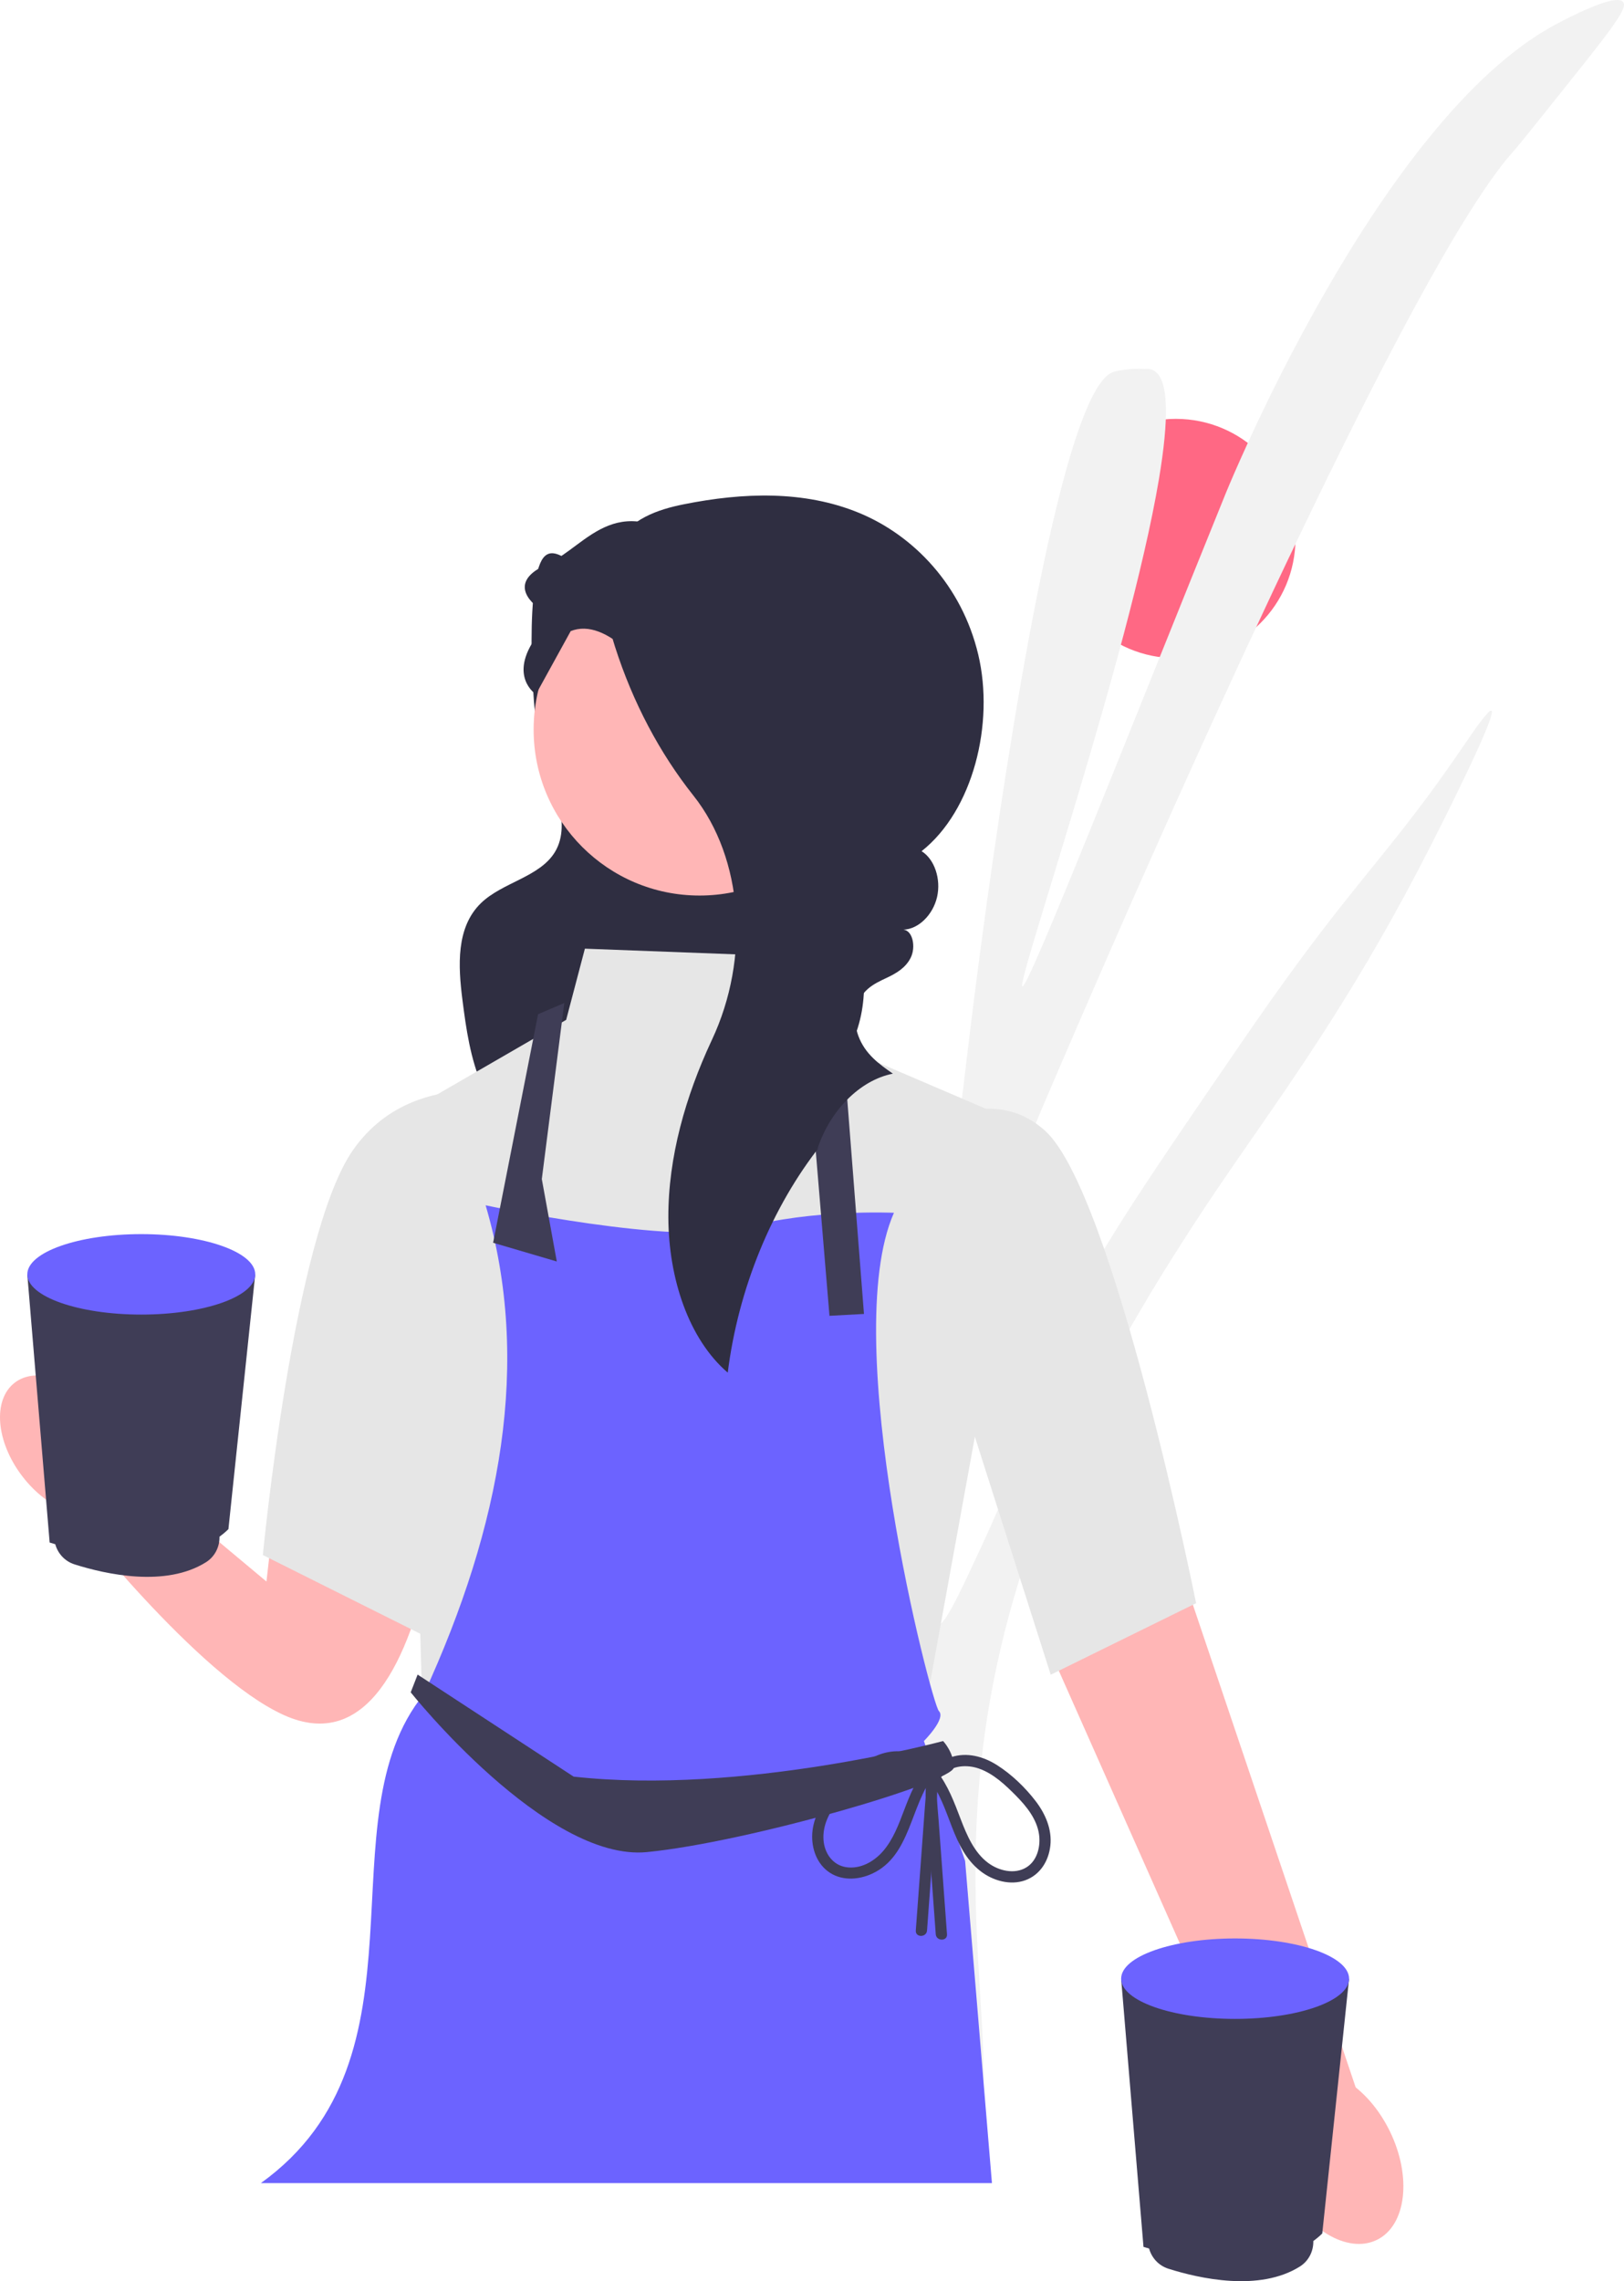 <svg xmlns="http://www.w3.org/2000/svg" width="433.526" height="608.892" viewBox="0 0 433.526 608.892" xmlns:xlink="http://www.w3.org/1999/xlink"><circle cx="313.889" cy="143.739" r="31.937" fill="#ff6884"/><path d="m181.748,577.745c-.12,1.533-.115,2.956.044,4.348l76.752-3.07c.642-1.424,1.179-2.895,1.636-4.415,8.305-27.338-8.923-71.598,7.985-138.921,12.553-49.957,38.126-89.663,50.048-108.16,14.651-22.75,31.439-43.876,50.531-77.316,4.138-7.234,8.382-15.068,12.753-23.606,1.465-2.855,18.343-35.973,16.648-36.915-.794-.434-5.341,6.298-6.881,8.561-13.596,20.015-21.605,28.854-33.015,43.318-6.925,8.77-15.089,19.583-26.489,36.221-29.237,42.623-43.842,63.921-48.6,79.621-1.256,4.193-7.935,26.883-21.095,55.218-6.723,14.458-10.085,21.687-12.098,21.198-5.701-1.403-.447-60.363,21.095-119.949,3.685-10.142,6.48-16.649,11.788-28.953,8.622-20.075,56.643-131.65,92.54-198.723,4.504-8.44,8.831-16.148,12.832-22.91.778-1.274,1.53-2.521,2.259-3.715,5.057-8.229,9.56-14.753,13.352-18.995,2.007-2.255,7.086-8.621,17.268-21.405,4.043-5.081,7-8.85,8.987-11.597.295-.4.564-.799.783-1.145,2.401-3.41,3.061-5.042,2.432-5.871-.902-1.181-4.157-.352-7.699,1.059-.383.145-.79.316-1.172.487-3.846,1.604-7.725,3.649-9.018,4.348-11.866,6.3-23.263,17.191-33.702,30.011-3.876,4.738-7.586,9.728-11.162,14.843-11.509,16.513-21.41,34.387-28.85,49.055-9.116,18.075-14.49,31.314-14.49,31.314-25.005,61.666-52.661,132.164-54.287,131.633-1.784-.576,28.502-88.164,36.452-135.399,2.655-15.823,2.799-27.118-1.605-29.116-.158-.071-.316-.143-.499-.187-.681-.206-1.301-.155-1.636-.116,0,0-4.028-.357-8.205.717-5.202,1.347-10.59,16.192-15.586,36.924-13.009,53.444-23.708,145.894-23.708,145.894-10.697,92.475-29.541,167.721-34.744,167.101-2.888-.351.299-23.6-5.067-61.939-3.768-26.881-6.785-25.932-18.509-74.347-18.607-76.803-27.911-115.192-27.919-115.399.013-1.632.088-4.923-.54-8.316-.665-3.676-2.138-7.501-5.354-9.573-4.891-3.17-12.485-1.417-15.511.62-2.42,1.65-3.573,4.545-3.694,8.64-.678,25.764,39.217,98.79,56.016,198.995,8.366,49.922,12.951,77.159,4.55,113.744-8.311,36.271-24.381,59.803-25.615,76.19h0Z" fill="#f2f2f2"/><path d="m120.801,358.732s-.597,119.078-45.014,99.059c-23.098-10.411-57.191-54.305-57.191-54.305l14.085-13.486,38.453,32.143,7.242-63.926,42.423.515s0-0.0 0-0Z" fill="#ffb6b6"/><path d="m139.485,292.519s-29.427-8.331-45.316,14.55-24,108-24,108l42,21,27.316-143.55Z" fill="#e6e6e6"/><path d="m168.848,158.111c-9.099,2.977-19.821-16.441-24.265-8.528-4.445,7.913-2.57,43.082-.069,51.853,1.243,4.359,3.331,8.502,4.536,12.87,1.205,4.368,1.443,9.202-.887,13.073-4.055,6.736-14.026,8.115-19.768,13.679-6.688,6.481-6.1,16.779-4.949,25.825.992,7.797,2.118,15.685,5.283,23.017,3.165,7.333,8.629,14.16,16.278,17.666,9.739,4.464,21.181,2.925,31.625.782,10.041-2.06,20.059-4.619,29.052-9.138s16.967-11.167,21.261-19.781c5.387-10.806,4.48-23.744.082-35.155-4.399-11.411-12.007-21.563-19.93-31.269-13.344-16.346-27.846-31.892-43.379-46.498" fill="#2f2e41"/><polygon points="299.124 355.835 317.794 426.43 363.066 560.627 339.492 574.014 280.221 440.473 265.242 369.224 299.124 355.835" fill="#ffb6b6"/><polygon points="209.137 255.218 156.137 253.218 151.137 272.218 108.169 297.069 112.637 451.718 245.637 463.718 264.799 358.468 269.637 298.718 213.637 274.718 209.137 255.218" fill="#e6e6e6"/><path d="m236.492,309.014s24.14-23.74,42.484-7.202c18.344,16.538,40.326,126.108,40.326,126.108l-38.81,19.094-44-138h0Z" fill="#e6e6e6"/><path d="m238.637,323.718s-22-1-40,4-69-6-69-6c12.29,41.847,4.117,85.595-16.5,130.5-27.22,33.406,3.354,96.796-43.5,130.5h195.161l-7.161-86-11-32s6-6,4-8-27-99-12-133v-0.0 0Z" fill="#6c63ff"/><polygon points="143.637 270.718 131.637 331.718 148.637 336.718 144.637 314.718 150.637 267.718 143.637 270.718" fill="#3f3d56"/><polygon points="214.637 269.718 221.428 351.218 230.637 350.718 224.637 273.718 214.637 269.718" fill="#3f3d56"/><path d="m251.759,464.718s-53.622,14.5-98.622,9.5l-41.652-27.236-1.848,4.736s36.122,45.283,63.061,42.642,81.939-18.642,81.939-22.642-2.878-7-2.878-7h-0Z" fill="#3f3d56"/><ellipse cx="16.743" cy="385.786" rx="13.588" ry="21.062" transform="translate(-231.055 89.632) rotate(-37.435)" fill="#ffb6b6"/><ellipse cx="356.743" cy="575.786" rx="15.863" ry="24.588" transform="translate(-217.067 215.873) rotate(-26.121)" fill="#ffb6b6"/><circle cx="186.743" cy="194.749" r="44.291" fill="#ffb6b6"/><path d="m198.664,237.138l-.526-14.918s-26.749-61.333-45.786-53.769l-9.287,16.873s-7.522-4.791.147-15.402.651-7.606.651-7.606c0,0-9.645-6.324,1.891-11.557,11.535-5.232,18.994-21.811,41.961-2.627,12.757,10.656,27.018,27.781,37.176,40.902,11.402,14.727,7.218,36.569-9.273,45.224-4.929,2.587-10.598,3.921-16.954,2.881l-0-0Z" fill="#2f2e41"/><path d="m219.209,305.535c-13.196,16.631-22.113,38.389-24.938,60.85-10.414-8.939-15.785-25.103-15.855-41.351s4.674-32.52,11.438-47.066c.068-.145.135-.291.204-.436,10.227-21.821,8.387-48.38-4.944-65.166-8.992-11.323-16.183-24.858-20.956-39.806-2.695-8.439-4.47-18.762-.119-26.743,4.009-7.355,11.664-9.846,18.558-11.223,15.743-3.144,32.021-3.736,46.668,2.28s27.5,19.423,31.875,37.835c4.375,18.412-1.358,41.625-15.127,52.491,3.438,2.1,5.241,7.436,4.134,12.237s-5.014,8.594-8.961,8.7c2.515.297,3.312,4.674,1.942,7.463-1.371,2.79-3.965,4.237-6.403,5.39-3.472,1.642-7.299,3.326-8.235,8.96-.375,2.259-.093,4.557.653,6.565,1.809,4.866,5.578,7.541,9.213,10.068-8.846,1.724-17.031,10.011-20.286,20.538" fill="#2f2e41"/><path d="m247.933,474.857c5.921,7.451,5.966,18.481,13.832,24.602,3.262,2.539,7.95,3.887,11.956,2.412,3.972-1.463,6.22-5.144,6.67-9.234.48-4.354-1.327-8.492-3.927-11.888-2.808-3.667-6.419-7.141-10.327-9.619-3.621-2.296-8.026-3.499-12.214-2.115-4.22,1.395-6.716,4.815-6.825,9.251-.076,3.096.362,6.247.589,9.333l.692,9.398,1.42,19.29c.141,1.914,3.142,1.929,3,0l-2.22-30.171c-.176-2.385-.449-4.787-.483-7.18-.027-1.935.297-3.839,1.704-5.261,2.464-2.489,6.356-2.707,9.504-1.616,3.902,1.353,7.121,4.42,9.967,7.304,2.77,2.806,5.488,6.186,6.089,10.208.479,3.203-.436,7.054-3.346,8.855-3.191,1.976-7.438.92-10.275-1.211-3.712-2.789-5.657-7.406-7.27-11.607-1.734-4.516-3.371-9.045-6.414-12.874-1.201-1.511-3.311.624-2.121,2.121h0l-0-0.0 0.0 0-0.0 0Z" fill="#3f3d56"/><path d="m247.219,471.735c-2.683,3.377-4.291,7.297-5.813,11.296-1.474,3.873-2.956,7.963-5.722,11.132-2.404,2.755-6.023,4.792-9.792,4.225-3.635-.547-5.808-3.769-6.057-7.268-.276-3.885,1.538-7.424,3.967-10.344,2.627-3.159,5.832-6.275,9.376-8.381,3.091-1.837,6.844-2.743,10.237-1.145,1.474.694,2.734,1.829,3.316,3.376.798,2.122.398,4.58.236,6.781-.831,11.294-1.662,22.587-2.494,33.881-.142,1.926,2.859,1.917,3,0,.837-11.376,1.674-22.752,2.512-34.128.184-2.496.474-5.142-.435-7.54-.699-1.843-1.979-3.338-3.63-4.403-3.498-2.257-7.948-2.231-11.704-.682-4.285,1.766-7.902,5.111-11.045,8.443-3.081,3.267-5.749,7.15-6.276,11.712-.451,3.904.785,8.209,3.964,10.697,3.459,2.707,8.134,2.502,11.965.731,10.337-4.779,10.143-18.241,16.516-26.261,1.189-1.496-.92-3.633-2.121-2.121h-0v-0Z" fill="#3f3d56"/><g><path d="m68.137,340.148s-22.669,21.476-60.849,0l5.966,71.587s.536.172,1.496.443c.694,2.513,2.59,4.579,5.165,5.392,8.31,2.627,24.291,6.207,35.094-.594,2.254-1.419,3.582-3.935,3.582-6.597v-.207c.838-.613,1.643-1.273,2.386-2.016l7.159-68.008Z" fill="#3f3d56"/><ellipse cx="37.713" cy="340.148" rx="30.424" ry="10.738" fill="#6c63ff"/></g><g><path d="m360.137,528.148s-22.669,21.476-60.849,0l5.966,71.587s.536.172,1.496.443c.694,2.513,2.59,4.579,5.165,5.392,8.31,2.627,24.291,6.207,35.094-.594,2.254-1.419,3.582-3.935,3.582-6.597v-.207c.838-.613,1.643-1.273,2.386-2.016l7.159-68.008Z" fill="#3f3d56"/><ellipse cx="329.713" cy="528.148" rx="30.424" ry="10.738" fill="#6c63ff"/></g></svg>